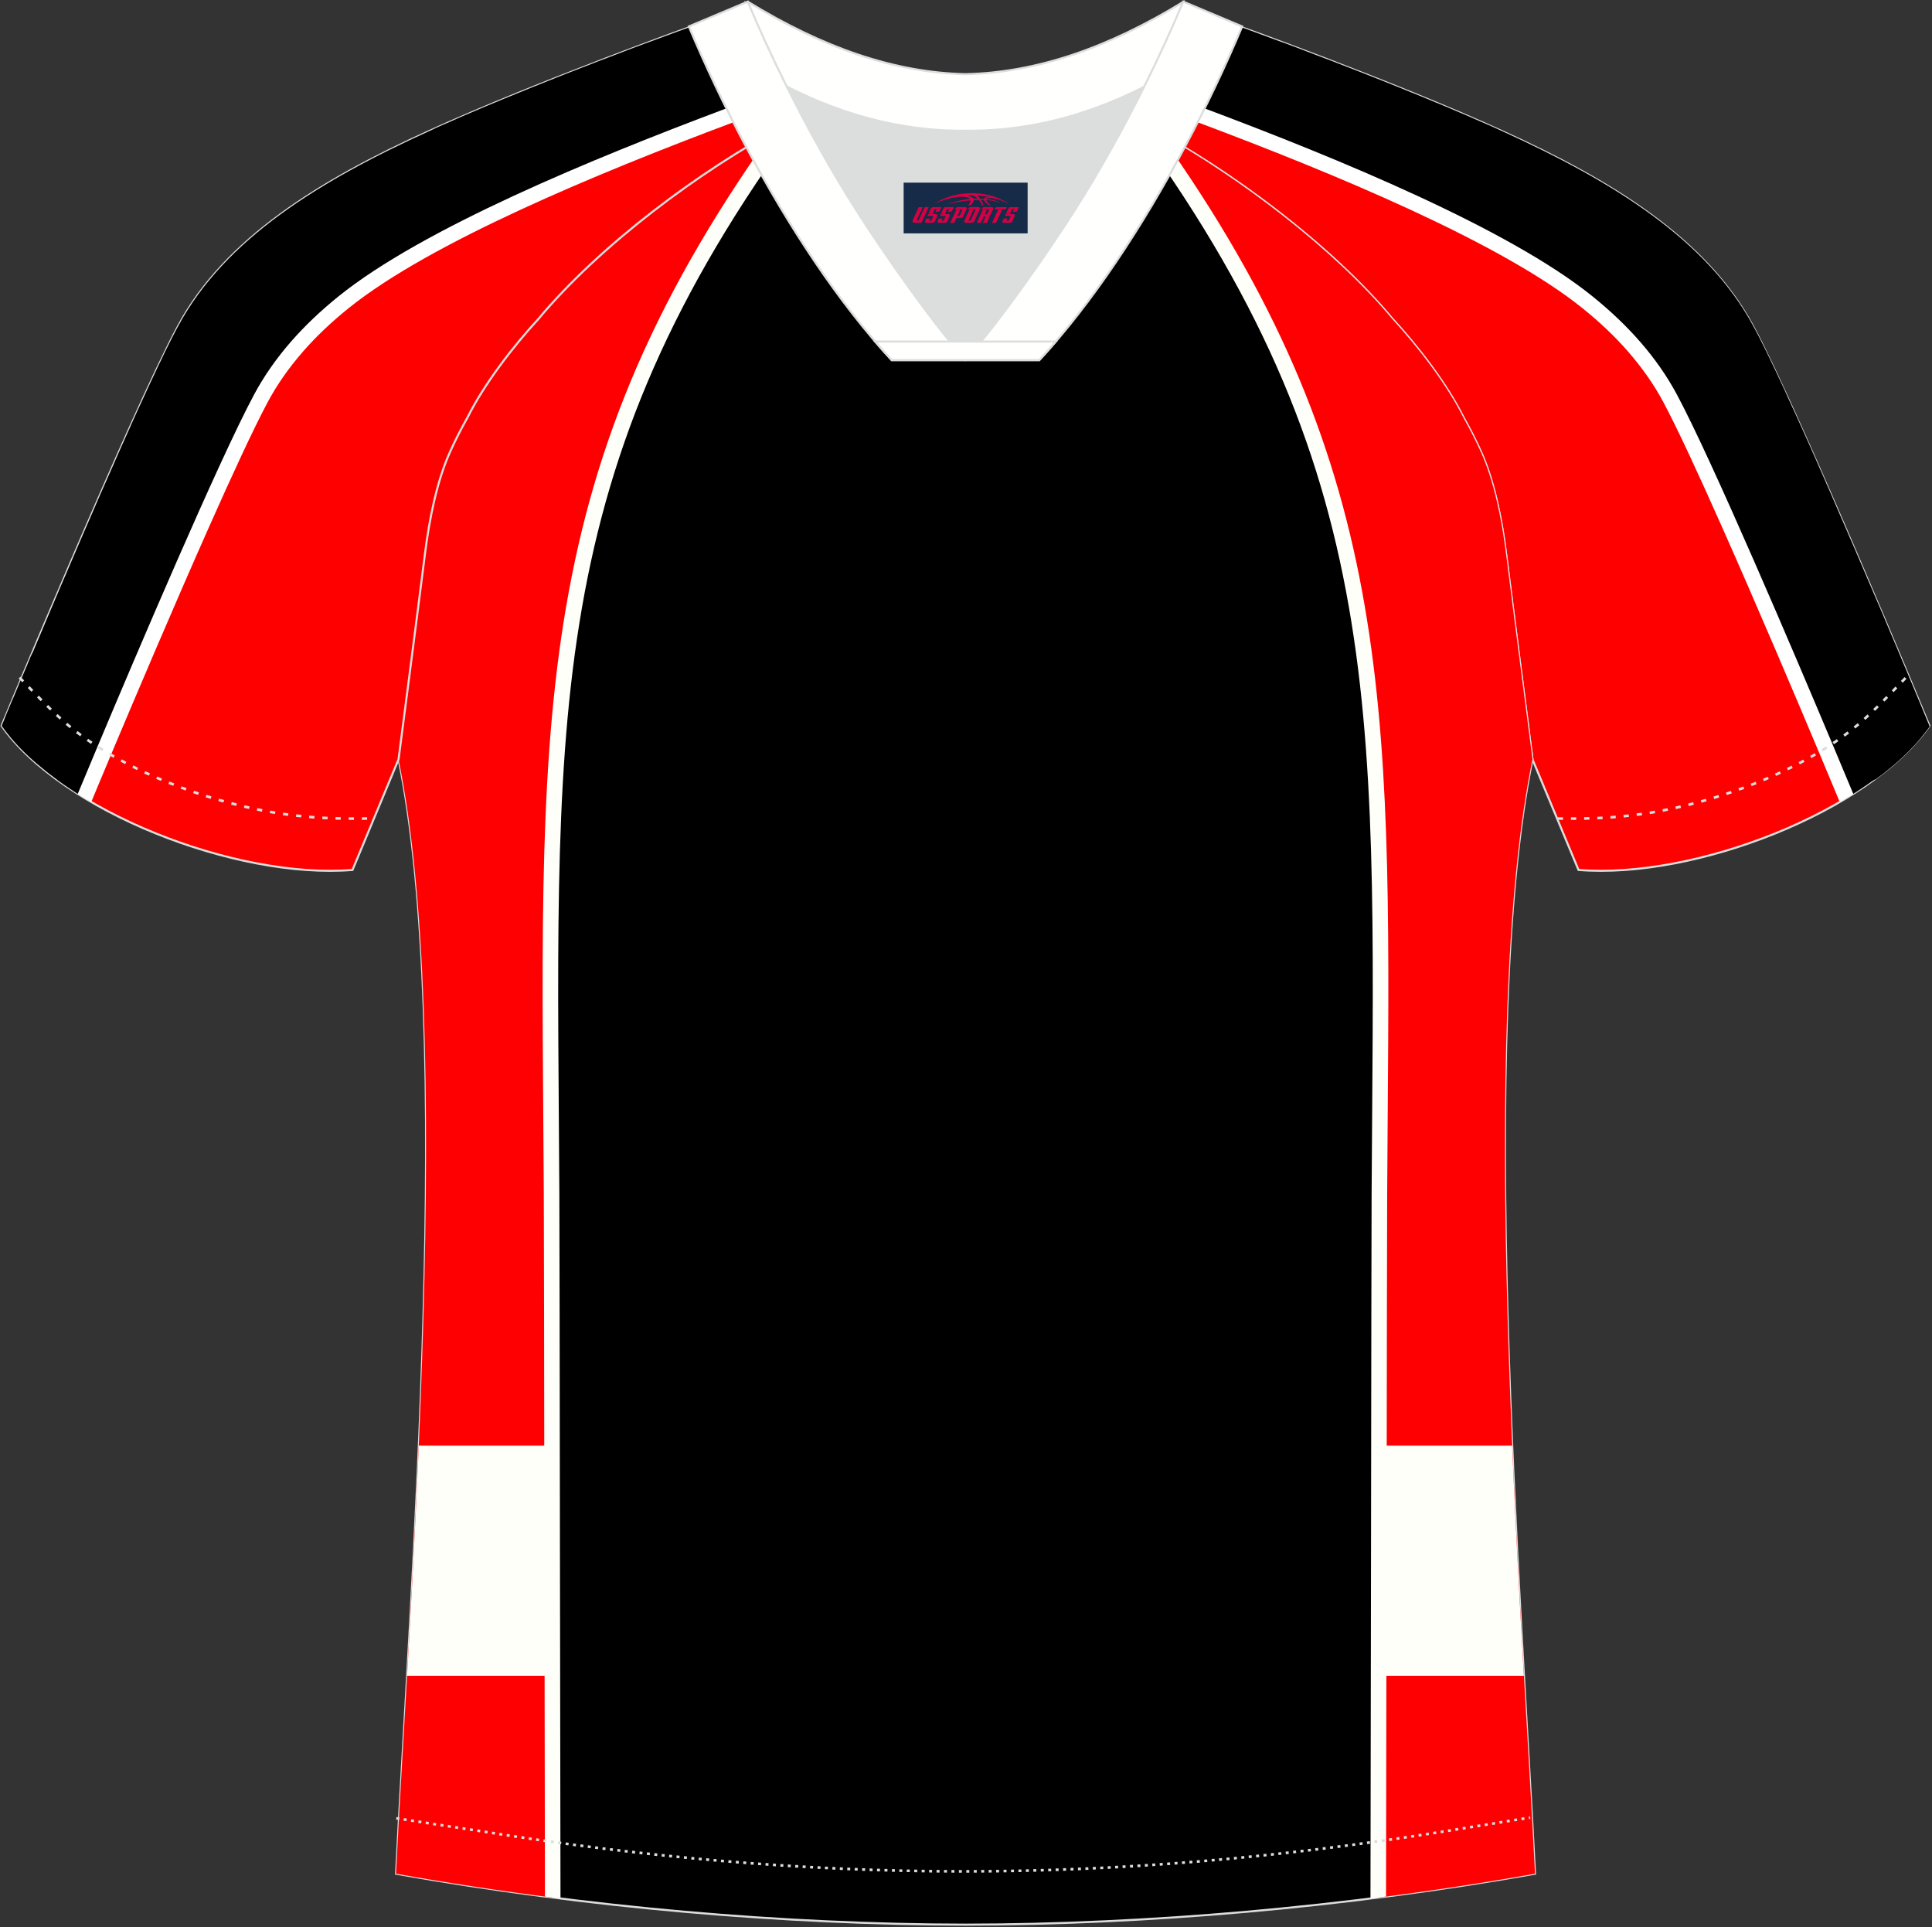 <?xml version="1.0" encoding="utf-8"?>
<!-- Generator: Adobe Illustrator 22.0.0, SVG Export Plug-In . SVG Version: 6.00 Build 0)  -->
<svg xmlns="http://www.w3.org/2000/svg" xmlns:xlink="http://www.w3.org/1999/xlink" version="1.1" id="图层_1" x="0px" y="0px" width="374px" height="373px" viewBox="0 0 374 373" enable-background="new 0 0 374 373" xml:space="preserve">
<rect x="0" y="0" width="374" height="373" fill="#333333" stroke="none"/>
<g>
	<path fill="#FF0001" stroke="#DCDDDD" stroke-width="0.4" stroke-miterlimit="22.926" d="M222,24.33   c7.08-5.95,12.46-12.55,16.99-19.55c0,0,30.63,10.99,51.78,20.61c21.15,9.61,39.54,20.88,48.62,37.85s34.11,77.23,34.11,77.23   c-11.56,16.47-45.25,29.73-67.93,27.9l-8.91-21.4c0,0-3.8-29.24-5.12-39.81c-0.85-6.78-2.31-14.06-4.84-19.68   c-1.01-2.25-2.15-4.48-3.4-6.7c-3.26-6.52-8.77-13.67-13.7-19.02C257.72,47.5,238.37,33.07,222,24.33z"/>
	<path fill="#FFFFFF" d="M310.15,54.97c-8.33-6.71-20.8-13.49-34.49-19.82c-12.45-5.76-26-11.18-38.3-15.84   c0.78-1.62,1.55-3.27,2.31-4.93c0.81-1.76,1.6-3.53,2.36-5.28c3.97,1.46,10.47,3.88,17.86,6.75c9.42,3.66,20.39,8.1,29.63,12.29   c10.4,4.73,20.11,9.85,28.29,15.85c8.04,5.89,14.61,12.63,18.91,20.67c3.39,6.34,9.11,18.96,14.89,32.17   c5.87,13.41,11.69,27.15,15.32,35.79c1.31,3.13,2.44,5.82,3.11,7.43c-1.33,1.69-2.91,3.34-4.69,4.93   c-1.58,1.41-3.33,2.79-5.22,4.12c-0.61-1.46-1.42-3.38-2.42-5.76c-4.45-10.58-12.04-28.49-18.85-43.8   c-4.54-10.21-8.76-19.33-11.55-24.54c-2.08-3.89-4.59-7.47-7.47-10.78h-0.01C316.96,60.9,313.71,57.84,310.15,54.97L310.15,54.97z    M234.55,11.12l-0.35,0.76c-1.15,2.51-2.38,5.1-3.7,7.75l-1.48,2.98l3.13,1.17c12.9,4.84,27.52,10.63,40.98,16.85   c13.29,6.15,25.34,12.67,33.24,19.04c3.29,2.65,6.28,5.47,8.9,8.49v0.01c2.63,3.02,4.89,6.23,6.72,9.65   c2.7,5.04,6.86,14.04,11.36,24.17c6.84,15.38,14.39,33.18,18.8,43.68c2.15,5.1,3.79,9.09,3.8,9.1l0.19,0.45   c7.38-4.29,13.56-9.35,17.35-14.75c0,0-25.03-60.26-34.11-77.23S311.9,35,290.76,25.39S238.98,4.78,238.98,4.78   C237.6,6.93,236.13,9.05,234.55,11.12z"/>
	<path d="M362.15,151.37l-0.99,0.69c-0.31,0.21-0.62,0.42-0.93,0.63l-0.01,0.01l-0.02,0.01c-0.31,0.21-0.62,0.41-0.93,0.61   l-0.09,0.06l-0.42,0.27c-0.03-0.08-1.49-3.6-3.82-9.13c-7.36-17.52-23.41-55.24-30.29-68.1c-3.91-7.31-9.55-13.56-16.39-19.08   c-16.22-13.08-49.06-26.61-75.06-36.36c2.61-5.27,5.02-10.54,7.19-15.68l0,0l0.3,0.11h0.01l0.33,0.12l0.06,0.02l0.3,0.11l0.12,0.04   l0.27,0.1l0.18,0.07l0.23,0.08l0.26,0.09l0.18,0.07l0.34,0.13l0.12,0.04l0.43,0.16l0.06,0.02l0.51,0.19l0.02,0.01l0.52,0.19   l0.1,0.03l0.46,0.17l0.18,0.07l0.4,0.15l0.28,0.1l0.32,0.12l0.38,0.14l0.24,0.09l0.49,0.18l0.16,0.06l0.6,0.22l0.07,0.02l0.68,0.25   l0.03,0.01l0.66,0.25l0.14,0.05l0.58,0.22l0.25,0.09l0.48,0.18l0.36,0.14l0.39,0.15l0.48,0.18l0.28,0.11l0.6,0.23l0.18,0.07   l0.73,0.28l0.06,0.02l0.81,0.31l0.05,0.02l0.77,0.29l0.18,0.07l0.66,0.25l0.3,0.11l0.55,0.21l0.43,0.16l0.43,0.17l0.56,0.22   l0.31,0.12l0.69,0.27l0.18,0.07l0.83,0.32l0.06,0.02l0.9,0.35l0.07,0.03l0.83,0.32l0.21,0.08l0.71,0.28l0.34,0.13l0.58,0.23   l0.48,0.19l0.45,0.18l0.62,0.24l0.32,0.13l0.76,0.3l0.18,0.07l0.9,0.36l0.05,0.02l0.95,0.38l0.09,0.04l0.86,0.34l0.88,0.35   l0.07,0.03l0.37,0.15l0.58,0.24l0.51,0.21l0.45,0.18l0.65,0.26l0.31,0.13l0.79,0.32l0.17,0.07l0.92,0.38l0.03,0.01l0.96,0.4   l0.11,0.05l0.85,0.35l0.25,0.1l0.27,0.11l0.74,0.31l0.08,0.03l0.57,0.24l0.52,0.22l0.15,0.06l0.77,0.33l0.16,0.07l0.29,0.12   l0.79,0.34l0.15,0.06l0.92,0.39l0.01,0.01l0.13,0.05l0.92,0.4l0.8,0.35l0.25,0.11l0.13,0.06l0.91,0.4l0.03,0.01l0.78,0.34l0.46,0.2   l0.17,0.07l0.63,0.28l0.07,0.03l0.93,0.42l0.02,0.01l0.13,0.06l0.87,0.4c21.15,9.61,39.54,20.88,48.62,37.85   c0.13,0.24,0.26,0.48,0.39,0.73l0.14,0.27l0.32,0.61l0.09,0.17l0.34,0.67l0.12,0.24l0.38,0.76l0.05,0.09l0.15,0.31l0.4,0.8   l0.05,0.11l0.47,0.97l0.05,0.09l0.04,0.09l0.42,0.88l0.03,0.07l0.25,0.51l0.24,0.51l0.27,0.56c0.35,0.74,0.71,1.5,1.07,2.28   l0.02,0.04l0.54,1.16l0.14,0.3l0.42,0.92L346,76.7l0.1,0.21l0.49,1.07l0.06,0.13l0.11,0.25l0.49,1.07l0.05,0.11l0.29,0.62   l0.38,0.84l0.13,0.28l0.51,1.14l0.04,0.08l0.48,1.07l0.2,0.45l0.32,0.71l0.37,0.83l0.16,0.35l0.53,1.19l0.01,0.03l0.52,1.17   l0.18,0.41l0.35,0.8l0.35,0.8l0.71,1.61l0.02,0.04l0.54,1.23l0.15,0.36l0.39,0.88l0.33,0.75l0.21,0.49l0.5,1.15l0.04,0.1l0.54,1.25   l0.13,0.3l0.41,0.95l0.3,0.69l0.24,0.55l0.47,1.09l0.07,0.16l0.54,1.24l0.1,0.24l0.44,1.01l0.27,0.63l0.27,0.61l0.44,1.02   l0.09,0.22l0.53,1.23l0.07,0.17l0.45,1.05l0.24,0.56l0.28,0.66l0.4,0.93l0.11,0.27l0.51,1.19l0.05,0.11l0.46,1.07l0.2,0.48   l0.3,0.69l0.36,0.84l0.14,0.32l0.49,1.14l0.02,0.05l0.46,1.08l0.17,0.4l0.3,0.71l0.31,0.74l0.15,0.35l0.45,1.07V122l0.45,1.06   l0.14,0.32l0.3,0.71l0.27,0.64l0.16,0.38l0.4,0.94l0.02,0.06l0.41,0.97l0.1,0.25l0.29,0.7l0.23,0.53l0.16,0.39l0.34,0.8l0.04,0.09   l0.36,0.86l0.07,0.18l0.27,0.65l0.11,0.26l0.07,0.17l0.04,0.08l0.11,0.25l0.1,0.25l0.1,0.25l0.08,0.2l0.02,0.04l0.1,0.24l0.1,0.24   l0.1,0.23l0.09,0.22v0.01l0.1,0.23l0.09,0.22l0.09,0.22l0.09,0.22l0.01,0.03l0.08,0.18l0.09,0.21l0.09,0.21l0.09,0.2l0.02,0.06   l0.14,0.34l0.08,0.19l0.08,0.19l0.04,0.08l0.04,0.1l0.07,0.18l0.07,0.18l0.07,0.17l0.04,0.1l0.03,0.07l0.07,0.16l0.07,0.16   l0.06,0.16l0.05,0.12l0.02,0.04l0.06,0.15l0.06,0.15l0.06,0.14l0.05,0.12l0.01,0.01l0.05,0.13l0.05,0.13l0.05,0.13l0.05,0.12v0.01   l0.04,0.11l0.05,0.11l0.05,0.11l0.04,0.1l0.01,0.02l0.03,0.08l0.04,0.09l0.03,0.09l0.04,0.08l0.02,0.03l0.02,0.05l0.03,0.08   l0.03,0.07l0.03,0.07l0.01,0.03l0.01,0.03l0.02,0.06l0.02,0.05l0.02,0.05l0.01,0.03l0.01,0.01l0.02,0.04l0.02,0.03l0.01,0.03   l0.01,0.02l0,0l0.01,0.02l0.01,0.01v0.01l0,0c-0.17,0.25-0.35,0.5-0.54,0.75l-0.03,0.04c-0.37,0.49-0.77,0.99-1.17,1.48l-0.04,0.05   c-0.2,0.24-0.4,0.47-0.61,0.71l-0.02,0.02l-0.02,0.03c-0.21,0.24-0.43,0.48-0.65,0.71l-0.02,0.02c-0.22,0.24-0.45,0.48-0.68,0.71   l-0.02,0.03c-0.48,0.49-0.98,0.97-1.49,1.45l0,0c-0.25,0.24-0.51,0.47-0.77,0.7l-0.05,0.04c-0.25,0.23-0.51,0.46-0.77,0.68   l-0.03,0.02c-0.54,0.46-1.1,0.92-1.67,1.38l-0.05,0.04c-0.28,0.22-0.56,0.44-0.85,0.66l-0.02,0.01l-0.94,0.7   C362.76,150.94,362.46,151.15,362.15,151.37z"/>
	<path fill="#000001" stroke="#DCDDDD" stroke-width="0.4" stroke-miterlimit="22.926" d="M291.55,107.27   c1.27,10.18,4.85,37.71,5.11,39.69c-10.86,52.55-2.19,162.18,0.49,215.68c-36.81,6.53-75.42,9.83-110.24,9.86   c-34.82-0.03-73.43-3.33-110.24-9.86c2.68-53.5,11.35-163.13,0.49-215.68c0.26-1.98,3.83-29.51,5.11-39.69   c0.85-6.78,2.31-14.06,4.84-19.68c1.01-2.25,2.15-4.48,3.4-6.7c3.26-6.52,8.77-13.67,13.69-19.02   c11.2-13.44,29.03-27.03,44.74-35.86c0.96-0.54-1.02-15.4-0.07-15.91c3.94,3.32,25.19,3.26,30.33,6.12l-2.64,0.68   c6.1,2.82,12.98,4.24,19.71,4.25c6.74-0.02-2.74-1.43,3.36-4.26l5.69-2.51c5.14-2.86,16.2-2.27,20.14-5.58   c0.73,0.39-1.96,16.43-1.22,16.84c15.87,8.82,34.04,22.6,45.4,36.23c4.92,5.36,10.44,12.5,13.69,19.02c1.25,2.22,2.39,4.46,3.4,6.7   C289.24,93.22,290.71,100.5,291.55,107.27z"/>
	<path fill="#FF0002" d="M106.99,367.26c-0.08-43.45-0.16-125.64-0.22-136.08c-0.54-96.2-4.09-144.11,54.08-218.18   c-5.43-0.68-10.31-1.48-12-2.9c-0.95,0.51,1.04,15.37,0.07,15.91c-15.71,8.84-33.54,22.42-44.74,35.86   c-4.93,5.36-10.44,12.51-13.69,19.02c-1.25,2.22-2.39,4.46-3.4,6.7c-2.53,5.62-3.99,12.9-4.84,19.68   c-1.27,10.18-4.85,37.71-5.1,39.69c10.86,52.55,2.19,162.18-0.49,215.68C86.68,364.42,96.83,365.96,106.99,367.26z"/>
	<path fill="#FFFFFA" d="M105.49,367.06c-0.04-19.11-0.07-45.64-0.11-70.27c-0.04-31.43-0.08-59.77-0.11-65.61   c-0.03-4.99-0.06-9.85-0.1-14.6c-0.64-86.71-0.97-133.6,53.94-203.81c1.13,0.15,2.31,0.3,3.49,0.44   C107.21,83.45,107.54,130,108.18,216.57c0.03,4.74,0.07,9.6,0.1,14.6c0.03,5.84,0.07,34.18,0.11,65.62   c0.03,24.79,0.07,51.52,0.11,70.65C107.5,367.32,106.49,367.19,105.49,367.06z"/>
	<path fill="#FFFFFA" d="M106.87,279.79H81.08c-0.67,15.55-1.48,30.67-2.27,44.54h28.12L106.87,279.79z"/>
	<path fill="#FF0002" d="M266.81,367.26c0.08-43.45,0.16-125.64,0.22-136.08c0.54-96.49,4.11-144.41-54.62-218.86   c4.97-0.86,10.48-1.38,13.03-3.52c0.73,0.39-1.96,16.43-1.22,16.84c15.87,8.82,34.04,22.6,45.4,36.23   c4.92,5.36,10.44,12.51,13.69,19.02c1.25,2.22,2.39,4.46,3.4,6.7c2.52,5.62,3.99,12.9,4.84,19.68c1.27,10.18,4.85,37.71,5.11,39.69   c-10.86,52.55-2.19,162.18,0.49,215.68C287.13,364.42,276.98,365.96,266.81,367.26z"/>
	<path fill="#FFFFFA" d="M265.3,367.45c0.04-19.14,0.07-45.86,0.11-70.65c0.04-31.44,0.08-59.78,0.11-65.62   c0.03-4.99,0.06-9.86,0.1-14.6c0.64-86.81,0.98-133.38-54.89-203.95c1.09-0.22,2.23-0.41,3.38-0.6c3.56,4.53,6.89,8.96,10.01,13.31   c0.02,0.16,0.05,0.26,0.1,0.29l0.17,0.09c45.17,63.3,44.84,109.58,44.24,190.85c-0.04,4.74-0.07,9.6-0.1,14.6   c-0.03,5.85-0.07,34.18-0.11,65.61c-0.03,24.63-0.07,51.15-0.11,70.27C267.31,367.19,266.31,367.32,265.3,367.45z"/>
	<path fill="#FFFFFA" d="M266.93,279.79h25.79c0.66,15.55,1.48,30.67,2.27,44.54h-28.12L266.93,279.79z"/>
	<path fill="#FF0001" stroke="#DCDDDD" stroke-width="0.4" stroke-miterlimit="22.926" d="M151.8,24.33   c-7.08-5.95-12.46-12.55-16.99-19.55c0,0-30.63,10.99-51.78,20.61C61.88,35,43.5,46.27,34.42,63.24S0.31,140.47,0.31,140.47   c11.56,16.47,45.25,29.73,67.93,27.9l8.91-21.4c0,0,3.8-29.24,5.12-39.81c0.85-6.78,2.31-14.06,4.84-19.68   c1.01-2.25,2.15-4.48,3.4-6.7c3.26-6.52,8.77-13.67,13.69-19.02C116.09,47.5,135.44,33.07,151.8,24.33z"/>
	<path fill="#FFFFFF" d="M63.65,54.97c8.33-6.71,20.81-13.49,34.49-19.82c12.45-5.76,26-11.18,38.3-15.84   c-0.78-1.62-1.55-3.27-2.31-4.93c-0.81-1.76-1.6-3.53-2.36-5.28c-3.97,1.46-10.47,3.88-17.86,6.75c-9.43,3.66-20.4,8.1-29.63,12.29   c-10.4,4.73-20.11,9.85-28.29,15.85c-8.04,5.89-14.61,12.63-18.91,20.67c-3.4,6.34-9.11,18.96-14.9,32.17   c-5.87,13.41-11.69,27.15-15.32,35.79c-1.31,3.13-2.44,5.82-3.11,7.43c1.33,1.69,2.91,3.34,4.69,4.93   c1.58,1.41,3.33,2.79,5.22,4.12c0.61-1.46,1.42-3.38,2.42-5.76c4.45-10.58,12.04-28.49,18.85-43.8   C39.47,89.33,43.69,80.21,46.48,75c2.08-3.89,4.6-7.47,7.47-10.78h0.01C56.85,60.9,60.1,57.84,63.65,54.97L63.65,54.97z    M139.26,11.12l0.35,0.76c1.15,2.51,2.38,5.1,3.7,7.75l1.48,2.98l-3.13,1.17c-12.9,4.84-27.52,10.63-40.98,16.85   c-13.3,6.15-25.35,12.68-33.24,19.05c-3.29,2.65-6.28,5.47-8.9,8.49v0.01c-2.63,3.02-4.89,6.23-6.72,9.65   c-2.7,5.04-6.86,14.04-11.36,24.17c-6.84,15.38-14.39,33.18-18.81,43.68c-2.15,5.1-3.79,9.09-3.8,9.1l-0.18,0.45   c-7.38-4.29-13.56-9.35-17.35-14.75c0,0,25.03-60.26,34.11-77.23S61.9,35.01,83.05,25.4s51.78-20.61,51.78-20.61   C136.2,6.93,137.68,9.05,139.26,11.12z"/>
	<path d="M11.66,151.37l0.99,0.69c0.31,0.21,0.62,0.42,0.93,0.63l0.01,0.01l0.02,0.01c0.31,0.21,0.62,0.41,0.93,0.61l0.09,0.06   l0.42,0.27c0.03-0.08,1.5-3.6,3.82-9.13c7.36-17.52,23.4-55.24,30.29-68.1c3.91-7.31,9.55-13.56,16.39-19.08   c16.22-13.08,49.06-26.61,75.06-36.36c-2.61-5.27-5.02-10.54-7.19-15.68l0,0l-0.3,0.11h-0.01l-0.33,0.12l-0.06,0.02l-0.3,0.11   L132.3,5.7l-0.27,0.1l-0.18,0.07l-0.23,0.08l-0.26,0.09l-0.18,0.06l-0.34,0.13l-0.12,0.04l-0.43,0.16l-0.06,0.02l-0.51,0.19   l-0.02,0.01l-0.52,0.19l-0.1,0.03l-0.46,0.17l-0.18,0.07l-0.39,0.15l-0.28,0.1l-0.32,0.12l-0.38,0.14l-0.24,0.09l-0.49,0.18   l-0.16,0.06l-0.6,0.22l-0.07,0.02l-0.68,0.25l-0.03,0.01l-0.66,0.25L124,8.75l-0.58,0.22l-0.25,0.09l-0.49,0.18l-0.36,0.14   l-0.39,0.15l-0.48,0.18l-0.28,0.11l-0.6,0.23l-0.18,0.07l-0.73,0.28l-0.06,0.02l-0.81,0.31l-0.05,0.02l-0.77,0.29l-0.17,0.07   l-0.66,0.25l-0.3,0.11l-0.55,0.21l-0.43,0.16l-0.43,0.17l-0.56,0.22l-0.31,0.12l-0.69,0.27l-0.18,0.07l-0.83,0.32l-0.06,0.02   l-0.9,0.35l-0.07,0.03L111,13.73l-0.21,0.08l-0.71,0.28l-0.34,0.13l-0.58,0.23l-0.48,0.19l-0.45,0.18l-0.62,0.24l-0.32,0.13   l-0.75,0.3l-0.18,0.07l-0.9,0.36l-0.05,0.02l-0.95,0.38l-0.09,0.04l-0.86,0.34l-0.88,0.35l-0.07,0.03l-0.37,0.15l-0.58,0.24   l-0.51,0.21l-0.45,0.18L100,18.12l-0.31,0.13l-0.79,0.32l-0.17,0.07l-0.93,0.38l-0.03,0.01l-0.96,0.4l-0.11,0.05l-0.85,0.35   l-0.25,0.1l-0.26,0.11l-0.74,0.31l-0.08,0.03l-0.57,0.24l-0.52,0.22l-0.15,0.06l-0.77,0.33l-0.16,0.07l-0.29,0.12l-0.79,0.34   l-0.15,0.06l-0.92,0.39l-0.01,0.01l-0.13,0.05l-0.92,0.4l-0.8,0.35l-0.25,0.11l-0.13,0.06l-0.91,0.4l0.03-0.01l-0.78,0.34   l-0.46,0.2l-0.17,0.07l-0.63,0.28l-0.07,0.03l-0.93,0.42l-0.02,0.01L83.9,25l-0.87,0.4C61.88,35,43.5,46.27,34.42,63.24   c-0.13,0.24-0.26,0.48-0.39,0.73l-0.14,0.27l-0.32,0.61l-0.09,0.17l-0.34,0.67l-0.12,0.24l-0.38,0.76l-0.04,0.09l-0.16,0.31   l-0.4,0.8L31.99,68l-0.47,0.97l-0.04,0.09l-0.04,0.09l-0.42,0.88l-0.04,0.07l-0.25,0.51l-0.24,0.51l-0.26,0.56   c-0.35,0.74-0.71,1.5-1.07,2.28L29.14,74l-0.54,1.16l-0.14,0.3l-0.42,0.92l-0.13,0.29l-0.1,0.21l-0.49,1.07l-0.06,0.13l-0.12,0.25   l-0.49,1.07l-0.05,0.11l-0.28,0.62l-0.38,0.84l-0.13,0.28l-0.51,1.14l-0.03,0.08l-0.48,1.07l-0.2,0.45l-0.32,0.71l-0.37,0.83   l-0.16,0.35l-0.53,1.19L23.2,87.1l-0.52,1.17l-0.18,0.41l-0.35,0.8l-0.35,0.8l-0.71,1.61l-0.02,0.04l-0.54,1.23l-0.16,0.36   l-0.39,0.88l-0.33,0.75l-0.22,0.49l-0.5,1.15l-0.04,0.1l-0.54,1.25l-0.13,0.3l-0.41,0.95l-0.3,0.69l-0.24,0.55l-0.47,1.09   l-0.07,0.16l-0.54,1.24l-0.1,0.24l-0.44,1.01L15.38,105l-0.26,0.61l-0.44,1.02l-0.09,0.22l-0.53,1.23l-0.07,0.17l-0.45,1.05   l-0.24,0.56l-0.28,0.66l-0.4,0.93l-0.12,0.27l-0.51,1.19l-0.05,0.11l-0.46,1.07l-0.2,0.48l-0.29,0.69l-0.36,0.84l-0.13,0.32   l-0.49,1.14l-0.02,0.05l-0.46,1.08l-0.17,0.4l-0.3,0.71l-0.31,0.74l-0.15,0.35l-0.45,1.07v0.01l-0.45,1.06l-0.14,0.32l-0.3,0.71   l-0.27,0.64l-0.16,0.38l-0.39,0.94l-0.02,0.06L5.96,127l-0.1,0.25l-0.29,0.7l-0.22,0.53l-0.16,0.39l-0.34,0.8l-0.04,0.09   l-0.36,0.86l-0.07,0.18l-0.3,0.65l-0.1,0.25l-0.07,0.17l-0.04,0.08l-0.11,0.25l-0.1,0.25l-0.1,0.25l-0.08,0.2l-0.02,0.04l-0.1,0.24   l-0.1,0.24l-0.1,0.23l-0.09,0.22v0.01l-0.1,0.23l-0.09,0.22l-0.09,0.22l-0.09,0.22l-0.02,0.03l-0.08,0.18l-0.09,0.21l-0.09,0.21   l-0.09,0.2l-0.03,0.06L2.16,136l-0.08,0.19L2,136.38l-0.03,0.08l-0.04,0.1l-0.08,0.18l-0.07,0.18l-0.07,0.17l-0.04,0.1l-0.03,0.07   l-0.07,0.16l-0.07,0.16l-0.07,0.16l-0.05,0.12l-0.02,0.04l-0.06,0.15l-0.06,0.15l-0.06,0.14l-0.05,0.12v0.01l-0.05,0.13l-0.05,0.13   l-0.05,0.13l-0.05,0.12v0.01l-0.04,0.11l-0.05,0.11l-0.04,0.11l-0.04,0.1l-0.01,0.02l-0.03,0.08l-0.04,0.09l-0.04,0.09l-0.04,0.08   l-0.01,0.03l-0.02,0.05l-0.03,0.08l-0.03,0.07l-0.03,0.07l-0.01,0.03l-0.01,0.03l-0.02,0.06l-0.02,0.05L0.4,140.3l-0.02,0v0.01   l-0.02,0.04l-0.01,0.03l-0.01,0.03l-0.01,0.02l0,0l-0.01,0.02v0.01v0.01l0,0c0.17,0.25,0.35,0.5,0.54,0.75l0.03,0.04   c0.37,0.49,0.76,0.99,1.17,1.48l0.04,0.05c0.2,0.24,0.4,0.47,0.61,0.71l0.02,0.02l0.03,0.03c0.21,0.24,0.43,0.48,0.64,0.71   l0.02,0.02c0.22,0.24,0.45,0.48,0.68,0.71l0.03,0.03c0.48,0.49,0.97,0.97,1.49,1.45l0,0c0.25,0.24,0.51,0.47,0.77,0.7l0.05,0.04   c0.25,0.23,0.51,0.46,0.78,0.68l0.03,0.02c0.54,0.46,1.1,0.92,1.67,1.38l0.05,0.04c0.28,0.22,0.56,0.44,0.85,0.66L9.84,150   l0.94,0.7C11.05,150.94,11.35,151.15,11.66,151.37z"/>
	<path fill="none" stroke="#DCDDDD" stroke-width="0.51" stroke-miterlimit="22.926" stroke-dasharray="1.02,1.531" d="   M3.79,131.14c2.92,3.02,6.09,6.41,9.27,9.1c10.32,8.74,27.36,15.21,41.6,17.27c5.61,0.81,10.34,0.99,16.71,0.91"/>
	<path fill="none" stroke="#DCDDDD" stroke-width="0.51" stroke-miterlimit="22.926" stroke-dasharray="0.576,0.865" d="   M76.72,351.91c1.31,0.22,15.14,2.3,16.45,2.51c30.89,4.95,61.95,7.77,93.3,7.77c30.85,0,61.41-2.73,91.81-7.53   c1.81-0.28,16.13-2.59,17.93-2.89"/>
	<path fill="none" stroke="#DCDDDD" stroke-width="0.51" stroke-miterlimit="22.926" stroke-dasharray="1.02,1.531" d="   M368.87,131.22c-2.9,3-6.03,6.35-9.19,9.02c-10.32,8.74-27.36,15.21-41.61,17.27c-5.61,0.81-10.34,0.99-16.71,0.91"/>
	<path fill="#FFFFFE" stroke="#DCDDDD" stroke-width="0.4" stroke-miterlimit="22.926" d="M145.44,12.88   c13.69,8.44,27.53,12.57,41.51,12.42c13.98,0.15,27.82-3.98,41.51-12.42c1.75-6.97,0.68-12.56,0.68-12.56   c-14.63,8.96-28.42,13.72-42.2,14.04c-13.77-0.31-27.57-5.07-42.2-14.04C144.75,0.32,143.68,5.92,145.44,12.88z"/>
	<path fill="#DCDDDD" d="M218.12,18.43c-10.31,4.7-20.7,6.99-31.17,6.88c-10.47,0.11-20.86-2.18-31.17-6.88   c-1.16-0.53-2.32-1.09-3.48-1.68c4.1,8.24,8.7,16.46,13.6,24.17c4.88,7.67,14.79,21.97,21.04,28.72l-0.04,0.06   c6.25-6.75,16.15-21.05,21.04-28.72c4.91-7.71,9.5-15.93,13.6-24.17l0.02-0.04C220.42,17.35,219.27,17.9,218.12,18.43z"/>
	<path fill="#FFFFFE" stroke="#DCDDDD" stroke-width="0.4" stroke-miterlimit="22.926" d="M152.12,16.4   c-2.68-5.4-5.16-10.81-7.37-16.08l-11.4,4.8c3.2,7.6,6.93,15.5,11.06,23.25c8.22,15.44,18,30.33,28.21,41.32h14.28l0.04-0.06   c-6.25-6.75-16.16-21.05-21.04-28.72c-4.91-7.71-9.5-15.93-13.6-24.17C152.24,16.63,152.18,16.51,152.12,16.4z"/>
	<path fill="#FFFFFE" stroke="#DCDDDD" stroke-width="0.4" stroke-miterlimit="22.926" d="M221.68,16.4   c2.68-5.4,5.15-10.81,7.37-16.08l11.41,4.8c-3.2,7.6-6.93,15.5-11.06,23.25c-8.22,15.44-18,30.33-28.21,41.32h-14.28l-0.04-0.06   c6.25-6.75,16.15-21.05,21.04-28.72c4.91-7.71,9.5-15.93,13.6-24.17C221.56,16.63,221.62,16.51,221.68,16.4z"/>
	<path fill="#FFFFFE" stroke="#DCDDDD" stroke-width="0.4" stroke-miterlimit="22.926" d="M186.9,69.7h14.28   c1.08-1.16,2.15-2.36,3.21-3.6h-14.38h-0.09h-6.05H169.4c1.07,1.24,2.14,2.44,3.21,3.6H186.9z"/>
	
</g>
<g id="tag_logo">
	<rect y="35.35" fill="#162B48" width="24" height="9.818" x="174.93"/>
	<g>
		<path fill="#D30044" d="M190.89,38.54l0.005-0.011c0.131-0.311,1.085-0.262,2.351,0.071c0.715,0.24,1.44,0.54,2.193,0.9    c-0.218-0.147-0.447-0.289-0.682-0.42l0.011,0.005l-0.011-0.005c-1.478-0.845-3.218-1.418-5.1-1.62    c-1.282-0.115-1.658-0.082-2.411-0.055c-2.449,0.142-4.68,0.905-6.458,2.095c1.26-0.638,2.722-1.075,4.195-1.336    c1.467-0.18,2.476-0.033,2.771,0.344c-1.691,0.175-3.469,0.633-4.555,1.075c1.156-0.338,2.967-0.665,4.647-0.813    c0.016,0.251-0.115,0.567-0.415,0.96h0.475c0.376-0.382,0.584-0.725,0.595-1.004c0.333-0.022,0.66-0.033,0.971-0.033    C189.72,38.98,189.93,39.33,190.13,39.72h0.262c-0.125-0.344-0.295-0.687-0.518-1.036c0.207,0,0.393,0.005,0.567,0.011    c0.104,0.267,0.496,0.66,1.058,1.025h0.245c-0.442-0.365-0.753-0.753-0.835-1.004c1.047,0.065,1.696,0.224,2.885,0.513    C192.71,38.8,191.97,38.63,190.89,38.54z M188.45,38.45c-0.164-0.295-0.655-0.485-1.402-0.551    c0.464-0.033,0.922-0.055,1.364-0.055c0.311,0.147,0.589,0.344,0.84,0.589C188.99,38.43,188.72,38.44,188.45,38.45z M190.43,38.5c-0.224-0.016-0.458-0.027-0.715-0.044c-0.147-0.202-0.311-0.398-0.502-0.6c0.082,0,0.164,0.005,0.24,0.011    c0.72,0.033,1.429,0.125,2.138,0.273C190.92,38.1,190.54,38.26,190.43,38.5z"/>
		<path fill="#D30044" d="M177.85,40.08L176.68,42.63C176.5,43,176.77,43.14,177.25,43.14l0.873,0.005    c0.115,0,0.251-0.049,0.327-0.175l1.342-2.891H179.01L177.79,42.71H177.62c-0.147,0-0.185-0.033-0.147-0.125l1.156-2.504H177.85L177.85,40.08z M179.71,41.43h1.271c0.36,0,0.584,0.125,0.442,0.425L180.95,42.89C180.85,43.11,180.58,43.14,180.35,43.14H179.43c-0.267,0-0.442-0.136-0.349-0.333l0.235-0.513h0.742L179.88,42.67C179.86,42.72,179.9,42.73,179.96,42.73h0.18    c0.082,0,0.125-0.016,0.147-0.071l0.376-0.813c0.011-0.022,0.011-0.044-0.055-0.044H179.54L179.71,41.43L179.71,41.43z M180.53,41.36h-0.78l0.475-1.025c0.098-0.218,0.338-0.256,0.578-0.256H182.25L181.86,40.92L181.08,41.04l0.262-0.562H181.05c-0.082,0-0.12,0.016-0.147,0.071L180.53,41.36L180.53,41.36z M182.12,41.43L181.95,41.8h1.069c0.06,0,0.06,0.016,0.049,0.044    L182.69,42.66C182.67,42.71,182.63,42.73,182.55,42.73H182.37c-0.055,0-0.104-0.011-0.082-0.06l0.175-0.376H181.72L181.49,42.81C181.39,43,181.57,43.14,181.84,43.14h0.916c0.24,0,0.502-0.033,0.605-0.251l0.475-1.031c0.142-0.3-0.082-0.425-0.442-0.425H182.12L182.12,41.43z M182.93,41.36l0.371-0.818c0.022-0.055,0.06-0.071,0.147-0.071h0.295L183.48,41.03l0.791-0.115l0.387-0.845H183.21c-0.24,0-0.48,0.038-0.578,0.256L182.16,41.36L182.93,41.36L182.93,41.36z M185.33,41.82h0.278c0.087,0,0.153-0.022,0.202-0.115    l0.496-1.075c0.033-0.076-0.011-0.12-0.125-0.12H184.78l0.431-0.431h1.522c0.355,0,0.485,0.153,0.393,0.355l-0.676,1.445    c-0.06,0.125-0.175,0.333-0.644,0.327l-0.649-0.005L184.72,43.14H183.94l1.178-2.558h0.785L185.33,41.82L185.33,41.82z     M187.92,42.63c-0.022,0.049-0.06,0.076-0.142,0.076h-0.191c-0.082,0-0.109-0.027-0.082-0.076l0.944-2.051h-0.785l-0.987,2.138    c-0.125,0.273,0.115,0.415,0.453,0.415h0.72c0.327,0,0.649-0.071,0.769-0.322l1.085-2.384c0.093-0.202-0.06-0.355-0.415-0.355    h-1.533l-0.431,0.431h1.38c0.115,0,0.164,0.033,0.131,0.104L187.92,42.63L187.92,42.63z M190.64,41.5h0.278    c0.087,0,0.158-0.022,0.202-0.115l0.344-0.753c0.033-0.076-0.011-0.12-0.125-0.12h-1.402l0.425-0.431h1.527    c0.355,0,0.485,0.153,0.393,0.355l-0.529,1.124c-0.044,0.093-0.147,0.18-0.393,0.18c0.224,0.011,0.256,0.158,0.175,0.327    l-0.496,1.075h-0.785l0.54-1.167c0.022-0.055-0.005-0.087-0.104-0.087h-0.235L189.87,43.14h-0.785l1.178-2.558h0.785L190.64,41.5L190.64,41.5z M193.21,40.59L192.03,43.14h0.785l1.184-2.558H193.21L193.21,40.59z M194.72,40.52l0.202-0.431h-2.1l-0.295,0.431    H194.72L194.72,40.52z M194.7,41.43h1.271c0.36,0,0.584,0.125,0.442,0.425l-0.475,1.031c-0.104,0.218-0.371,0.251-0.605,0.251    h-0.916c-0.267,0-0.442-0.136-0.349-0.333l0.235-0.513h0.742L194.87,42.67c-0.022,0.049,0.022,0.06,0.082,0.06h0.18    c0.082,0,0.125-0.016,0.147-0.071l0.376-0.813c0.011-0.022,0.011-0.044-0.049-0.044h-1.069L194.7,41.43L194.7,41.43z     M195.51,41.36H194.73l0.475-1.025c0.098-0.218,0.338-0.256,0.578-0.256h1.451l-0.387,0.845l-0.791,0.115l0.262-0.562h-0.295    c-0.082,0-0.12,0.016-0.147,0.071L195.51,41.36z"/>
	</g>
</g>
</svg>